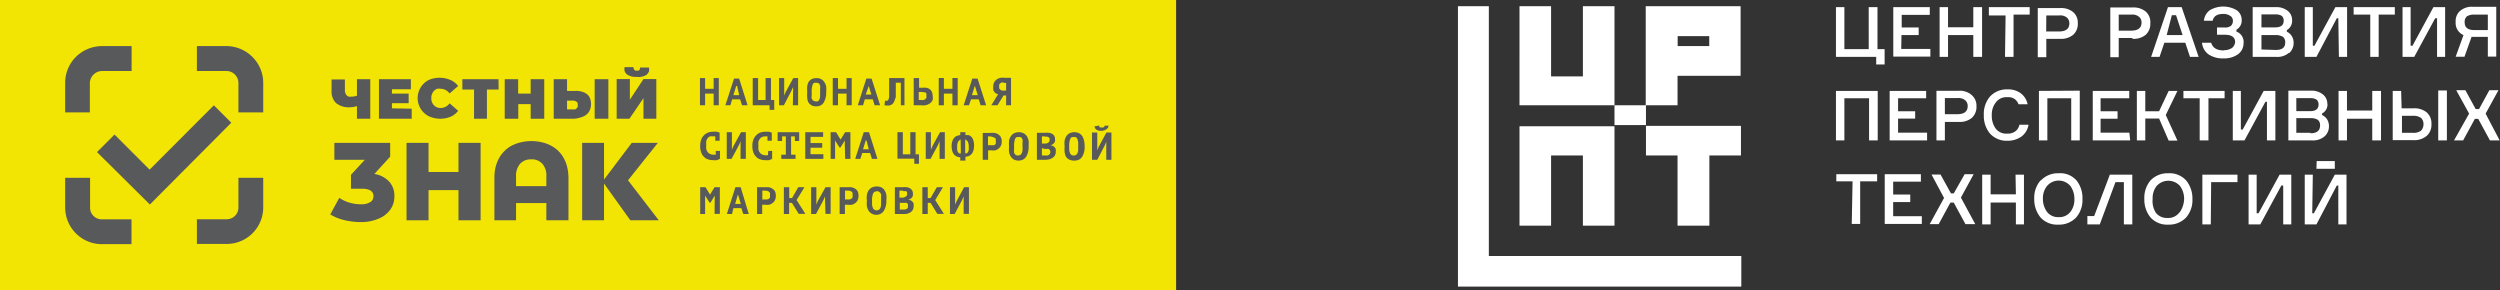<svg xmlns="http://www.w3.org/2000/svg" id="a43b001b-1236-4aff-a8b3-c1cafb0509dd" data-name="&#x421;&#x43B;&#x43E;&#x439; 1" viewBox="0 0 213.69 24.81"><rect x="0" y="0" width="213.69" height="24.81" fill="#333333" stroke="none"/><defs><style>.a30c0817-aa58-4142-ba90-842c6d91a80a{fill:#fff;fill-rule:evenodd;}.bc15b776-03e3-4553-aac9-196c48253587{fill:#f3e503;}.bec07953-eeb4-4513-aa63-fe06c285dbe7{fill:#58595b;}</style></defs><g id="b317f175-313f-4ab8-8097-cba3dc2bb1ae" data-name="&#x421;&#x43B;&#x43E;&#x439; 2"><g id="a7c48be4-8640-410e-9d35-edaa78f750ca" data-name="&#x421;&#x43B;&#x43E;&#x439; 1-2"><path class="a30c0817-aa58-4142-ba90-842c6d91a80a" d="M140.69,13.29h2.7v6h2.72v-6h2.7V10.76h-8.12Zm-8.11,0v6h-2.7v-8.5H138v8.5h-2.7v-6Zm65.44.48h1.55v.66H198Zm-17.92,1.8-1.1,2.9h-.58v.71h1.06l1.34-3.61h.72v3.61h.72V14.93h-1.92Zm17.54,2.66h.14l1.79-3.3h1v4.25h-.7V15.86h-.13L198,19.18h-1V14.93h.69Zm-4.59,0h-.16v-3.3h-.69v4.25h1l1.8-3.32h.16v3.32h.69V14.93h-1Zm-4.08.95h-.72V14.93h3v.64H189Zm-2.7-1a1.17,1.17,0,0,1-1,.45,1.19,1.19,0,0,1-1-.45A1.85,1.85,0,0,1,184,17a1.66,1.66,0,0,1,.34-1.1,1.336,1.336,0,0,1,2,0,1.85,1.85,0,0,1,.35,1.1,2.09,2.09,0,0,1-.35,1.11m-1-3.3a2,2,0,0,0-1.52.61,2.29,2.29,0,0,0-.53,1.58,2.4,2.4,0,0,0,.53,1.59,1.91,1.91,0,0,0,1.52.61,2,2,0,0,0,1.52-.61A2.26,2.26,0,0,0,187.4,17a2.4,2.4,0,0,0-.54-1.58,1.91,1.91,0,0,0-1.52-.61m-9.37,3.75a1.19,1.19,0,0,0,1-.45,1.67,1.67,0,0,0,.34-1.11,1.85,1.85,0,0,0-.34-1.1,1.31,1.31,0,0,0-2,0,1.67,1.67,0,0,0-.35,1.1,1.86,1.86,0,0,0,.35,1.11,1.19,1.19,0,0,0,1,.45m-1.52-3.14a2,2,0,0,1,1.52-.61,1.85,1.85,0,0,1,1.52.61A2.4,2.4,0,0,1,178,17a2.26,2.26,0,0,1-.54,1.59,2,2,0,0,1-1.52.61,1.91,1.91,0,0,1-1.52-.61,2.41,2.41,0,0,1-.54-1.59,2.25,2.25,0,0,1,.54-1.58m-2.11,1.19h-2.16V14.93h-.72v4.25h.72V17.31h2.16v1.87H173V14.93h-.72Zm-4.38-1.72h.77l-1.09,2,1.23,2.27H168l-1-1.84h-.29l-1,1.84h-.77l1.23-2.24-1.07-2h.77l.89,1.61H167Zm-6.11,2.38h1.46v-.64h-1.46v-1.1h2.37v-.64H161.1v4.25h3.17v-.66h-2.45Zm-3.47-1.77h-1.39v-.61h3.49v.61H159v3.64h-.72Zm54.11-5.79,1.1-2h-.78l-.88,1.61h-.29l-.88-1.61h-.78l1.1,2L209.76,12h.78l1-1.84h.29l1,1.84h.83Zm-6.24,1.64a1.06,1.06,0,0,0,.72-.18.79.79,0,0,0,.21-.56.7.7,0,0,0-.21-.53,1.13,1.13,0,0,0-.72-.18h-.91v1.45Zm-.94-2.09h1a1.65,1.65,0,0,1,1.15.35,1.26,1.26,0,0,1,.4,1,1.26,1.26,0,0,1-.4,1,1.65,1.65,0,0,1-1.15.37h-1.76V7.77h.72Zm3.87-1.53h-.74V12h.74Zm-8.54,1.72h2.16V7.77h.75V12h-.75V10.15h-2.16V12h-.72V7.77h.72Zm-3.12,1.9h-1.21V10.1h1.21a1.1,1.1,0,0,1,.64.15.59.59,0,0,1,.18.48c0,.45-.29.66-.82.66m-1.21-3h1.18a1,1,0,0,1,.56.13.55.55,0,0,1,.16.42c0,.37-.24.56-.72.56h-1.18Zm2.65.47a1.0 1,0,0,0-.38-.79,1.52,1.52,0,0,0-1-.32H195.6V12h2a1.52,1.52,0,0,0,1.1-.35,1.13,1.13,0,0,0,.37-.87,1.1,1.1,0,0,0-.16-.58,1,1,0,0,0-.43-.37V9.7a.86.86,0,0,0,.46-.85M193.77,12V8.7h-.13L191.85,12h-1V7.77h.69v3.3h.16l1.79-3.3h1V12Zm-5,0V8.4h1.38V7.77h-3.52V8.4h1.39V12Zm-4.22-1.87h-1.18V12h-.72V7.77h.72V9.51h1.18l.82-1.74h.75l-1,2.06,1,2.19h-.75Zm-2.54,1.21h-2.46V10.15H181V9.51h-1.45V8.4H182V7.77h-3.12V12h3.2Zm-4.24-3.59V12h-.73V8.4H175V12h-.72V7.77Zm-5.53,3.49a1.06,1.06,0,0,1-.67.18,1.12,1.12,0,0,1-1-.45,1.85,1.85,0,0,1-.32-1.11,1.68,1.68,0,0,1,.35-1.11,1.11,1.11,0,0,1,1-.44.88.88,0,0,1,.93.6h.78a1.55,1.55,0,0,0-.56-.92,1.81,1.81,0,0,0-1.15-.35,1.94,1.94,0,0,0-1.5.61,2.27,2.27,0,0,0-.53,1.59,2.33,2.33,0,0,0,.53,1.58,1.91,1.91,0,0,0,1.5.61,2,2,0,0,0,1.2-.37,1.56,1.56,0,0,0,.59-1h-.78a.91.91,0,0,1-.37.58m-6-1.48h1.07c.59,0,.88-.24.88-.69a.65.65,0,0,0-.21-.5.94.94,0,0,0-.67-.19h-1.07Zm-.72-2h1.9a1.53,1.53,0,0,1,1.12.37,1.2,1.2,0,0,1,.4.95,1.26,1.26,0,0,1-.4,1,1.62,1.62,0,0,1-1.12.34h-1.18V12h-.72Zm-3.28,2.38h1.46V9.51h-1.46V8.4h2.4V7.77h-3.12V12h3.2v-.66h-2.48ZM157.65,12h-.72V7.77h3.57V12h-.74V8.4h-2.11ZM210.86,1.4a1.08,1.08,0,0,1,.64-.15h1.15V2.57H211.5c-.56,0-.83-.22-.83-.66a.62.62,0,0,1,.19-.51m-.21,3.46.61-1.71h1.39V4.84h.72V.58h-2a1.54,1.54,0,0,0-1.09.35,1.16,1.16,0,0,0-.38.95A1.13,1.13,0,0,0,210.57,3l-.67,1.85h.75ZM209,.61V4.86h-.69V1.56h-.16l-1.79,3.3h-1V.61h.69v3.3h.16L208,.61Zm-6.4,4.25h.72V1.25h1.38V.61h-3.52v.64h1.42Zm-2.73-3.3h-.13L198,4.86h-1V.61h.69v3.3h.14l1.79-3.3h1V4.86h-.7ZM193.3,4.23V3h1.21a1.09,1.09,0,0,1,.64.16.59.59,0,0,1,.18.48c0,.42-.26.63-.82.63Zm0-3h1.18a1,1,0,0,1,.56.13.55.55,0,0,1,.16.42c0,.37-.24.56-.72.56H193.3Zm2.38,3.3a1.15,1.15,0,0,0,.37-.87,1.08,1.08,0,0,0-.16-.58,1,1,0,0,0-.42-.37V2.57a.9.9,0,0,0,.45-.85,1,1,0,0,0-.37-.79,1.54,1.54,0,0,0-1-.32h-2V4.86h2a1.49,1.49,0,0,0,1.09-.34m-10-3.22H186l.56,1.7H185.2ZM185,3.65h1.79l.4,1.21h.74L186.48.61h-1.17l-1.44,4.25h.72Zm-2.83-2.4H181.1V2.62h1.07c.58,0,.88-.24.88-.69a.62.62,0,0,0-.22-.5.9.9,0,0,0-.66-.18m.1,2H181.1V4.89h-.72V.64h1.89a1.64,1.64,0,0,1,1.13.34,1.2,1.2,0,0,1,.4,1,1.26,1.26,0,0,1-.4,1,1.64,1.64,0,0,1-1.13.34m-7.36-2H176a.93.93,0,0,1,.67.18.65.65,0,0,1,.21.5c0,.45-.29.69-.88.69h-1.1Zm0,2h1.17a1.62,1.62,0,0,0,1.12-.34,1.23,1.23,0,0,0,.4-1,1.17,1.17,0,0,0-.4-.95,1.62,1.62,0,0,0-1.12-.34h-1.9v4.2h.73Zm-3.48-2H170V.61h3.49v.64h-1.38V4.86h-.73ZM166.51,3h2.16V4.86h.75V.61h-.75V2.33h-2.16V.61h-.72V4.86h.72Zm-4,1.18H165v.66h-3.17V.61h3.12v.66h-2.4V2.35H164V3h-1.47Zm-1.42,1.33h-.72V4.86h-3.44V.61h.72V4.2h2.08V.61h.75V4.2h.61Zm29-1.22a1.23,1.23,0,0,0,.69-.19.73.73,0,0,0,.27-.5c0-.42-.3-.63-.88-.63h-.67V2.35h.67a.78.78,0,0,0,.53-.15.6.6,0,0,0,.16-.43.48.48,0,0,0-.24-.42,1,1,0,0,0-.59-.16c-.53,0-.82.21-.9.58h-.75a1.28,1.28,0,0,1,.51-.9,2.27,2.27,0,0,1,2.29,0,1,1,0,0,1,.43.82.9.9,0,0,1-.45.85V2.7a.94.94,0,0,1,.61,1,1.16,1.16,0,0,1-.45.92,2,2,0,0,1-1.26.37,2.16,2.16,0,0,1-1.28-.34,1.37,1.37,0,0,1-.56-1H189c.14.45.48.66,1.1.66M143.4,3.09h2.7v.85h-2.7ZM138,.53h-2.7v6h-2.72v-6h-2.7V9H138v1.69h2.69V9h2.7V6.48h5.39V.53h-8.11V9H138Zm-10.74,0V21.88h21.58V24.5H124.62V.53Z"></path><rect class="bc15b776-03e3-4553-aac9-196c48253587" width="100.53" height="24.81"></rect><path class="bec07953-eeb4-4513-aa63-fe06c285dbe7" d="M61,8h-.73V9h-.44V6.67h.44v.92H61V6.67h.44V9H61Z"></path><path class="bec07953-eeb4-4513-aa63-fe06c285dbe7" d="M62.43,9H62l.74-2.28h.44L63.9,9h-.47l-.17-.51h-.68Zm.49-1.63-.23.76h.49L63,7.32Z"></path><path class="bec07953-eeb4-4513-aa63-fe06c285dbe7" d="M66.18,9.39h-.4V9H64.34V6.67h.46V8.55h.64V6.67h.46V8.55h.28Z"></path><path class="bec07953-eeb4-4513-aa63-fe06c285dbe7" d="M67.79,7.74v-.3h0l-.14.31L67,9h-.41V6.67h.44V8.16h0l.14-.32.64-1.17h.41V9h-.45Z"></path><path class="bec07953-eeb4-4513-aa63-fe06c285dbe7" d="M69.78,9.09A.75.75,0,0,1,69.37,9a.72.72,0,0,1-.27-.25 1.0 1,0,0,1-.1-.38,2.72,2.72,0,0,1,0-.49,2.941,2.941,0,0,1,0-.51A1,1,0,0,1,69.12,7a.69.69,0,0,1,.27-.24.78.78,0,0,1,.39-.08.71.71,0,0,1,.41.09.65.65,0,0,1,.27.25,1,1,0,0,1,.16.38,2.72,2.72,0,0,1,0,.49,1.64,1.64,0,0,1-.22.89.65.65,0,0,1-.28.24A.74.74,0,0,1,69.78,9.09Zm0-2a.23.23,0,0,0-.32.16,1.71,1.71,0,0,0-.08.6v.32a.74.74,0,0,0,0,.25.43.43,0,0,0,.12.17.33.33,0,0,0,.21.07.46.46,0,0,0,.2,0,.35.35,0,0,0,.12-.15.72.72,0,0,0,.07-.25V7.9a3.001,3.001,0,0,0,0-.31.8.8,0,0,0,0-.26.41.41,0,0,0-.1-.19.34.34,0,0,0-.22-.07Z"></path><path class="bec07953-eeb4-4513-aa63-fe06c285dbe7" d="M72.36,8h-.73V9h-.45V6.67h.45v.92h.73V6.67h.44V9h-.44Z"></path><path class="bec07953-eeb4-4513-aa63-fe06c285dbe7" d="M73.77,9h-.45l.73-2.28h.45L75.23,9h-.47l-.16-.51h-.68Zm.48-1.63L74,8.08h.48l-.23-.76Z"></path><path class="bec07953-eeb4-4513-aa63-fe06c285dbe7" d="M77,7.07h-.43V8.12a.632.632,0,0,1-.07.36,1.17,1.17,0,0,1-.1.26.58.58,0,0,1-.22.22.54.54,0,0,1-.25.06h-.14L75.6,9l.05-.39h.19a.28.28,0,0,0,.1-.09A1.43,1.43,0,0,0,76,8.26V6.67h1.31V9H77Z"></path><path class="bec07953-eeb4-4513-aa63-fe06c285dbe7" d="M78.76,9H78.1V6.67h.46V7.5h.31a1.65,1.65,0,0,1,.32,0,.66.66,0,0,1,.27.12.51.51,0,0,1,.19.22.94.94,0,0,1,.07.37.74.74,0,0,1,0,.33.76.76,0,0,1-.2.27A1,1,0,0,1,78.76,9Zm0-1.14h-.23v.69h.23a.47.47,0,0,0,.17,0,.35.35,0,0,0,.15-.07.29.29,0,0,0,.1-.12.32.32,0,0,0,0-.17.4.4,0,0,0,0-.19.52.52,0,0,0-.1-.11.44.44,0,0,0-.08,0Z"></path><path class="bec07953-eeb4-4513-aa63-fe06c285dbe7" d="M81.41,8h-.73V9h-.44V6.67h.44v.92h.73V6.67h.45V9h-.45Z"></path><path class="bec07953-eeb4-4513-aa63-fe06c285dbe7" d="M82.82,9h-.45l.74-2.28h.45L84.29,9h-.47l-.16-.51H83Zm.49-1.63-.23.76h.49l-.23-.76Z"></path><path class="bec07953-eeb4-4513-aa63-fe06c285dbe7" d="M85.26,9h-.53l.58-.94A1.19,1.19,0,0,1,85.16,8,.4.4,0,0,1,85,7.86a.44.44,0,0,1-.1-.19,1.09,1.09,0,0,1,0-.26A.7.7,0,0,1,85,7a.78.78,0,0,1,.24-.24 1.0 1,0,0,1,.28-.11,1.3,1.3,0,0,1,.34,0h.56V9H86V8.16h-.22Zm.54-1.95h-.15a.35.35,0,0,0-.14.06.58.58,0,0,0-.1.12.32.32,0,0,0,0,.16.41.41,0,0,0,0,.16.31.31,0,0,0,.09.11.35.35,0,0,0,.16.08.58.58,0,0,0,.19,0H86V7.09h-.2Z"></path><path class="bec07953-eeb4-4513-aa63-fe06c285dbe7" d="M61.18,12.9h.36v.67a1.11,1.11,0,0,1-.27.12,1.859,1.859,0,0,1-.33,0,1.23,1.23,0,0,1-.42-.07.75.75,0,0,1-.34-.21.91.91,0,0,1-.24-.37,1.35,1.35,0,0,1-.09-.56,1.42,1.42,0,0,1,.1-.58,1,1,0,0,1,.61-.58,1.21,1.21,0,0,1,.38-.06,1.869,1.869,0,0,1,.34,0l.23.08v.69h-.37v-.37a.75.75,0,0,0-.21,0,.52.52,0,0,0-.24,0,.45.45,0,0,0-.19.14.67.67,0,0,0-.13.25,1.49,1.49,0,0,0,0,.36,1.2,1.2,0,0,0,0,.33.68.68,0,0,0,.12.26.62.62,0,0,0,.2.16.66.66,0,0,0,.27.06h.22Z"></path><path class="bec07953-eeb4-4513-aa63-fe06c285dbe7" d="M63.3,12.38v-.3h0l-.13.31-.64,1.19h-.41V11.3h.44v1.49h0l.14-.32.64-1.17h.41v2.28H63.3Z"></path><path class="bec07953-eeb4-4513-aa63-fe06c285dbe7" d="M65.67,12.9H66v.67a1.11,1.11,0,0,1-.27.12,1.859,1.859,0,0,1-.33,0,1.23,1.23,0,0,1-.42-.07.75.75,0,0,1-.34-.21.91.91,0,0,1-.24-.37,1.35,1.35,0,0,1-.09-.56,1.42,1.42,0,0,1,.1-.58,1.08,1.08,0,0,1,.26-.37.84.84,0,0,1,.35-.21,1.32,1.32,0,0,1,.39-.06h.33l.23.08v.69H65.6v-.37a.75.75,0,0,0-.21,0,.56.56,0,0,0-.43.19.85.85,0,0,0-.13.25,1.49,1.49,0,0,0,0,.36,1.2,1.2,0,0,0,0,.33.68.68,0,0,0,.12.26.62.62,0,0,0,.2.16.66.66,0,0,0,.27.06h.22Z"></path><path class="bec07953-eeb4-4513-aa63-fe06c285dbe7" d="M66.78,13.22h.39V11.66h-.32v.39h-.38V11.3h1.84v.75h-.37v-.39h-.32v1.56H68v.36H66.78Z"></path><path class="bec07953-eeb4-4513-aa63-fe06c285dbe7" d="M68.83,11.3h1.53v.4H69.28v.53h1v.4h-1v.55h1.1v.4H68.83Z"></path><path class="bec07953-eeb4-4513-aa63-fe06c285dbe7" d="M72.21,12.37v-.36h0l-.37.6h-.08l-.38-.6h0v1.57H71V11.3h.46l.39.63h0l.39-.63h.45v2.28h-.45Z"></path><path class="bec07953-eeb4-4513-aa63-fe06c285dbe7" d="M73.54,13.58H73.1l.73-2.28h.45L75,13.58h-.47l-.16-.5H73.7ZM74,12l-.23.76h.49l-.2-.76Z"></path><path class="bec07953-eeb4-4513-aa63-fe06c285dbe7" d="M78.55,14h-.4v-.44H76.71V11.3h.46v1.89h.64V11.3h.45v1.89h.29Z"></path><path class="bec07953-eeb4-4513-aa63-fe06c285dbe7" d="M80.31,12.38v-.3h0l-.13.31-.64,1.19h-.41V11.3h.44v1.49h0l.14-.32.64-1.17h.41v2.28h-.45Z"></path><path class="bec07953-eeb4-4513-aa63-fe06c285dbe7" d="M82.52,13.73h-.44v-.28a1.4,1.4,0,0,1-.28-.06.81.81,0,0,1-.24-.17.9.9,0,0,1-.16-.29,1.74,1.74,0,0,1-.06-.45,1.25,1.25,0,0,1,.07-.43.66.66,0,0,1,.17-.29.51.51,0,0,1,.23-.15.88.88,0,0,1,.27-.06V11.3h.44v.25a1.28,1.28,0,0,1,.27,0,.61.61,0,0,1,.24.15.71.71,0,0,1,.16.28,1.41,1.41,0,0,1,.07.45,1.74,1.74,0,0,1-.06.45.75.75,0,0,1-.16.29.66.66,0,0,1-.24.17,1.4,1.4,0,0,1-.28.06v.33Zm-.41-1.82A.42.42,0,0,0,82,12a.35.35,0,0,0-.1.11.79.79,0,0,0-.08.43,1.461,1.461,0,0,0,0,.29.56.56,0,0,0,.07.18.27.27,0,0,0,.11.1.28.28,0,0,0,.13,0Zm.39,0V13.1h.13a.24.24,0,0,0,.1-.1.36.36,0,0,0,.07-.18,1.431,1.431,0,0,0,0-.29.89.89,0,0,0-.08-.43.571.571,0,0,0-.11-.11A.33.33,0,0,0,82.5,11.91Z"></path><path class="bec07953-eeb4-4513-aa63-fe06c285dbe7" d="M84.45,13.66H84v-2.3h.64a2,2,0,0,1,.35,0,.94.94,0,0,1,.32.11.76.76,0,0,1,.23.24.74.74,0,0,1,.08.39.73.73,0,0,1-.07.36.64.64,0,0,1-.21.25.62.62,0,0,1-.28.14,1.27,1.27,0,0,1-.34,0h-.26v.8Zm.22-2h-.22v.75h.37A.44.44,0,0,0,85,12.4a.33.33,0,0,0,.11-.13.38.38,0,0,0,0-.21.3.3,0,0,0,0-.18.35.35,0,0,0-.1-.11l-.15-.06Z"></path><path class="bec07953-eeb4-4513-aa63-fe06c285dbe7" d="M87.08,13.73a1,1,0,0,1-.41-.09.81.81,0,0,1-.27-.25,1.37,1.37,0,0,1-.15-.38,2.729,2.729,0,0,1,0-.5,2.941,2.941,0,0,1,0-.51,1.17,1.17,0,0,1,.17-.38.81.81,0,0,1,.28-.24,1,1,0,0,1,.38-.08.91.91,0,0,1,.41.09.84.84,0,0,1,.28.25,1.37,1.37,0,0,1,.15.38,2.81,2.81,0,0,1,0,.49,1.57,1.57,0,0,1-.22.9.73.73,0,0,1-.28.24A1,1,0,0,1,87.08,13.73Zm0-2a.27.27,0,0,0-.19,0,.32.32,0,0,0-.13.15,1.77,1.77,0,0,0-.08.6v.32a.8.8,0,0,0,0,.26.66.66,0,0,0,.12.17.32.32,0,0,0,.21.06.35.35,0,0,0,.2-.05.33.33,0,0,0,.12-.14.77.77,0,0,0,.07-.26,2.17,2.17,0,0,0,0-.36v-.3a.75.75,0,0,0,0-.26.44.44,0,0,0-.12-.18.33.33,0,0,0-.2-.03Z"></path><path class="bec07953-eeb4-4513-aa63-fe06c285dbe7" d="M89.36,13.66h-.73V11.35h.7a1.63,1.63,0,0,1,.31,0,.77.77,0,0,1,.27.08.49.49,0,0,1,.2.18.53.53,0,0,1,.07.28,1.111,1.111,0,0,1,0,.17.41.41,0,0,1-.07.15.8.8,0,0,1-.13.13l-.19.08h0a.67.67,0,0,1,.19.05.33.33,0,0,1,.15.11.46.46,0,0,1,.11.16.999.999,0,0,1,0,.24.53.53,0,0,1-.07.3.58.58,0,0,1-.2.21,1.08,1.08,0,0,1-.29.13A1.86,1.86,0,0,1,89.36,13.66Zm-.3-1v.63h.29a.41.41,0,0,0,.16,0,.34.34,0,0,0,.14-.05.3.3,0,0,0,.09-.4.22.22,0,0,0-.12-.11.37.37,0,0,0-.15,0H89.3Zm.27-1h-.27v.61h.36a.65.65,0,0,0,.22-.11.861.861,0,0,0,.07-.1.36.36,0,0,0,0-.11.35.35,0,0,0,0-.14l-.09-.08a.29.29,0,0,0-.13-.05h-.15Z"></path><path class="bec07953-eeb4-4513-aa63-fe06c285dbe7" d="M91.8,13.73a1,1,0,0,1-.41-.09.84.84,0,0,1-.28-.25A1.37,1.37,0,0,1,91,13a2.729,2.729,0,0,1,0-.5,2.22,2.22,0,0,1,0-.5,1.14,1.14,0,0,1,.16-.38.81.81,0,0,1,.28-.24.985.985,0,0,1,.8.01.81.81,0,0,1,.27.25,1.37,1.37,0,0,1,.15.38,2.09,2.09,0,0,1,.05.49,1.57,1.57,0,0,1-.22.9.78.78,0,0,1-.27.24A1.09,1.09,0,0,1,91.8,13.73Zm0-2a.29.29,0,0,0-.2,0,.3.3,0,0,0-.12.15,1.57,1.57,0,0,0-.09.6v.32a1.22,1.22,0,0,0,.06.26.38.38,0,0,0,.12.17.31.31,0,0,0,.21.06.34.34,0,0,0,.19-.05.28.28,0,0,0,.12-.14.77.77,0,0,0,.07-.26v-.67a1.139,1.139,0,0,0-.06-.25.36.36,0,0,0-.12-.18.32.32,0,0,0-.18-.03Z"></path><path class="bec07953-eeb4-4513-aa63-fe06c285dbe7" d="M93.76,13.66h-.42V11.33h.45v1.52h0l.13-.32.65-1.2H95v2.33h-.44V12.12h0l-.13.31-.64,1.23Zm.44-2.48h-.25l-.19-.07a.53.53,0,0,1-.14-.12.42.42,0,0,1-.06-.19l.4-.07a.29.29,0,0,0,0,.09l.06.07a.29.29,0,0,0,.16,0h.16l.06-.07a.24.24,0,0,0,0-.08h.36a.64.64,0,0,1-.06.18.53.53,0,0,1-.13.13A.83.83,0,0,1,94.2,11.18Z"></path><path class="bec07953-eeb4-4513-aa63-fe06c285dbe7" d="M61.09,17.08v-.36h0l-.36.6h-.08l-.38-.6h0v1.57h-.42V16h.45l.39.63h0l.39-.63h.45v2.28h-.45Z"></path><path class="bec07953-eeb4-4513-aa63-fe06c285dbe7" d="M62.57,18.29h-.44L62.86,16h.45L64,18.29h-.47l-.16-.5h-.68Zm.49-1.63-.22.77h.48l-.23-.77Z"></path><path class="bec07953-eeb4-4513-aa63-fe06c285dbe7" d="M65.16,18.29h-.45V16h.98a1,1,0,0,1,.32.12.72.72,0,0,1,.23.23,1,1,0,0,1,0,.76.72.72,0,0,1-.21.25.92.92,0,0,1-.28.14,1.27,1.27,0,0,1-.34,0h-.26v.8Zm.22-2h-.22v.76h.38A.52.52,0,0,0,65.7,17a.43.43,0,0,0,.11-.12.52.52,0,0,0,0-.21.34.34,0,0,0,0-.18.32.32,0,0,0-.11-.12.34.34,0,0,0-.15-.06Z"></path><path class="bec07953-eeb4-4513-aa63-fe06c285dbe7" d="M67.69,17.34h-.24v.95H67V16h.46v.93h.24l.53-.93h.53l-.67,1.1.75,1.18h-.57Z"></path><path class="bec07953-eeb4-4513-aa63-fe06c285dbe7" d="M70.52,17.08v-.29h0l-.13.3-.64,1.2h-.42V16h.45v1.49h0l.13-.32L70.56,16H71v2.28h-.44Z"></path><path class="bec07953-eeb4-4513-aa63-fe06c285dbe7" d="M72.23,18.29h-.46V16h.99a1,1,0,0,1,.32.12.72.72,0,0,1,.23.23,1,1,0,0,1,0,.76.72.72,0,0,1-.21.25.92.92,0,0,1-.28.14,1.32,1.32,0,0,1-.34,0h-.26v.8Zm.22-2h-.22v.76h.37a.44.44,0,0,0,.16-.06.25.25,0,0,0,.11-.12.54.54,0,0,0,0-.21.48.48,0,0,0,0-.18.43.43,0,0,0-.11-.12l-.15-.06Z"></path><path class="bec07953-eeb4-4513-aa63-fe06c285dbe7" d="M74.94,18.36a.78.78,0,0,1-.69-.34,1.16,1.16,0,0,1-.15-.38,2,2,0,0,1,0-.49,1.77,1.77,0,0,1,0-.51,1,1,0,0,1,.16-.38.72.72,0,0,1,.28-.24,1,1,0,0,1,.8,0,.72.72,0,0,1,.27.25 1.0 1,0,0,1,.15.38,2,2,0,0,1,0,.49,1.55,1.55,0,0,1-.22.89.62.62,0,0,1-.27.24A.76.76,0,0,1,74.94,18.36Zm0-2a.35.35,0,0,0-.2.05.33.33,0,0,0-.12.16,1.53,1.53,0,0,0-.08.6v.32a1.14,1.14,0,0,0,.06.25.3.3,0,0,0,.12.17.31.31,0,0,0,.21.07.41.41,0,0,0,.19-.05.37.37,0,0,0,.13-.15,1,1,0,0,0,.06-.25v-.67a1.19,1.19,0,0,0,0-.26.43.43,0,0,0-.13-.17.31.31,0,0,0-.24-.09Z"></path><path class="bec07953-eeb4-4513-aa63-fe06c285dbe7" d="M77.21,18.29h-.54a1.129,1.129,0,0,1-.18,0V16h.69a1.62,1.62,0,0,1,.31,0,.71.71,0,0,1,.28.09.61.61,0,0,1,.19.17.55.55,0,0,1,.07.28.879.879,0,0,1,0,.17.46.46,0,0,1-.07.16.49.49,0,0,1-.13.12.46.46,0,0,1-.19.08h0l.19.05a.58.58,0,0,1,.15.11.62.62,0,0,1,.11.17.85.85,0,0,1,0,.23.57.57,0,0,1-.07.31.67.67,0,0,1-.2.21.81.81,0,0,1-.29.12A1.24,1.24,0,0,1,77.21,18.29Zm-.3-1v.62h.45l.14-.05a.52.52,0,0,0,.1-.11.32.32,0,0,0,0-.14.25.25,0,0,0,0-.17.52.52,0,0,0-.11-.1.42.42,0,0,0-.16,0h-.41Zm.28-1h-.31v.6h.36a.94.94,0,0,0,.22-.12.31.31,0,0,0,.07-.09.43.43,0,0,0,0-.11.32.32,0,0,0,0-.14.2.2,0,0,0-.09-.09.28.28,0,0,0-.12,0h-.15Z"></path><path class="bec07953-eeb4-4513-aa63-fe06c285dbe7" d="M79.54,17.34H79.3v.95h-.46V16h.46v.93h.24l.54-.93h.52l-.66,1.1.74,1.18h-.56Z"></path><path class="bec07953-eeb4-4513-aa63-fe06c285dbe7" d="M82.37,17.08v-.29h0l-.13.3-.64,1.2h-.4V16h.44v1.49h0l.14-.32L82.41,16h.41v2.28h-.45Z"></path><path class="bec07953-eeb4-4513-aa63-fe06c285dbe7" d="M19.37,6.07a1.025,1.025,0,0,1,1.01,1.01V9.61H22.5V7.08a3.12,3.12,0,0,0-.92-2.21,3.17,3.17,0,0,0-2.21-.93H16.83V6.07Z"></path><path class="bec07953-eeb4-4513-aa63-fe06c285dbe7" d="M20.38,17.74a1,1,0,0,1-1,1H16.83v2.11h2.54a3.12,3.12,0,0,0,3.13-3.11l0-.01V15.2H20.38Z"></path><path class="bec07953-eeb4-4513-aa63-fe06c285dbe7" d="M7.68,7.08A1.06,1.06,0,0,1,8.72,6.07h2.53V3.94H8.7a3.19,3.19,0,0,0-2.22.93,3.13,3.13,0,0,0-.91,2.21V9.61H7.68Z"></path><path class="bec07953-eeb4-4513-aa63-fe06c285dbe7" d="M8.7,18.75a1,1,0,0,1-1-1V15.2H5.57v2.54A3.14,3.14,0,0,0,8.7,20.87h2.54V18.75Z"></path><path class="bec07953-eeb4-4513-aa63-fe06c285dbe7" d="M12.81,17.48,8.29,13l1.5-1.5,3,3L18.28,9l1.49,1.49Z"></path><path class="bec07953-eeb4-4513-aa63-fe06c285dbe7" d="M33.28,15.54a1.78,1.78,0,0,1,.43,1.23,1.92,1.92,0,0,1-.31,1.09,2.22,2.22,0,0,1-1,.81,3.69,3.69,0,0,1-1.6.31,5.94,5.94,0,0,1-1.39-.17,4.19,4.19,0,0,1-1.18-.48L29,16.91a3,3,0,0,0,.87.41,3.48,3.48,0,0,0,1,.14,1.39,1.39,0,0,0,.77-.18.53.53,0,0,0,.21-.21.63.63,0,0,0,.07-.3c0-.43-.34-.64-1-.64H30V14.94l1.18-1.28h-2.6V12.21h4.77v1.18L32,14.87A2.17,2.17,0,0,1,33.28,15.54Z"></path><path class="bec07953-eeb4-4513-aa63-fe06c285dbe7" d="M41.08,12.21v6.62H39.19V16.25H36.63v2.58H34.75V12.21h1.88V14.7h2.56V12.21Z"></path><path class="bec07953-eeb4-4513-aa63-fe06c285dbe7" d="M48.59,18.83H46.7V17.36H44.11v1.47H42.26V15.25a4.13,4.13,0,0,1,.09-.93,3.58,3.58,0,0,1,.3-.79,2.69,2.69,0,0,1,.48-.63,2.37,2.37,0,0,1,.63-.46,3.17,3.17,0,0,1,.78-.28,3.71,3.71,0,0,1,.88-.1,3.8,3.8,0,0,1,.89.1,3,3,0,0,1,.77.28,2.6,2.6,0,0,1,.64.46,2.41,2.41,0,0,1,.47.63,2.8,2.8,0,0,1,.3.79,4.14,4.14,0,0,1,.1.93Zm-3.18-5.21a1.27,1.27,0,0,0-.51.08,1.3,1.3,0,0,0-.44.29,1.57,1.57,0,0,0-.35,1.1v.82H46.7v-.82a1.52,1.52,0,0,0-.35-1.1,1.26,1.26,0,0,0-.43-.29A1.24,1.24,0,0,0,45.41,13.62Z"></path><path class="bec07953-eeb4-4513-aa63-fe06c285dbe7" d="M51.63,15.69v3.14H49.76V12.21h1.87v3.14h0L54,12.21h2.23l-2.55,3.2,2.63,3.42H53.88Z"></path><path class="bec07953-eeb4-4513-aa63-fe06c285dbe7" d="M31.65,6.77v3.38H30.51V9.07a2.17,2.17,0,0,1-.62.1,1.68,1.68,0,0,1-1.15-.35,1.21,1.21,0,0,1-.31-.47,1.35,1.35,0,0,1-.09-.56v-1h1.14v.89a.68.68,0,0,0,.14.46.62.62,0,0,0,.19.12.85.85,0,0,0,.23,0,1.5,1.5,0,0,0,.47-.08V6.77Z"></path><path class="bec07953-eeb4-4513-aa63-fe06c285dbe7" d="M35.19,9.29v.86h-2.8V6.77h2.73v.86H33.5V8h1.43v.82H33.5v.44Z"></path><path class="bec07953-eeb4-4513-aa63-fe06c285dbe7" d="M36.64,9.93a1.74,1.74,0,0,1,0-3.09,2.35,2.35,0,0,1,1.87,0,1.63,1.63,0,0,1,.65.51l-.73.64a1,1,0,0,0-.33-.29.88.88,0,0,0-.42-.11.86.86,0,0,0-.32,0,.8.8,0,0,0-.27.18.77.77,0,0,0-.17.29.72.72,0,0,0-.05.33.76.76,0,0,0,.05.33.81.81,0,0,0,.17.28.8.8,0,0,0,.27.18.86.86,0,0,0,.32.05.91.91,0,0,0,.42-.11,1,1,0,0,0,.33-.29l.73.64a1.63,1.63,0,0,1-.65.51A2.35,2.35,0,0,1,36.64,9.93Z"></path><path class="bec07953-eeb4-4513-aa63-fe06c285dbe7" d="M42.62,7.65h-1v2.5h-1.1V7.65h-1V6.77h3.09Z"></path><path class="bec07953-eeb4-4513-aa63-fe06c285dbe7" d="M46.52,6.77v3.38H45.36V8.9H44.3v1.25H43.14V6.77h1.15V8h1.07V6.77Z"></path><path class="bec07953-eeb4-4513-aa63-fe06c285dbe7" d="M49,10.15H47.33V6.77h1.14v1h.71a1.82,1.82,0,0,1,.57.07,1.11,1.11,0,0,1,.42.21.75.75,0,0,1,.26.35,1.32,1.32,0,0,1,.09.48,1.39,1.39,0,0,1-.1.53,1,1,0,0,1-.3.39,1.21,1.21,0,0,1-.47.23A2.13,2.13,0,0,1,49,10.15ZM48.47,8.6v.75H49a.44.44,0,0,0,.16,0,.38.38,0,0,0,.13-.09.42.42,0,0,0,.09-.14.41.41,0,0,0,0-.16.68.68,0,0,0,0-.14.44.44,0,0,0-.08-.11A.56.56,0,0,0,49,8.6ZM52,10.15H50.83V6.77H52Z"></path><path class="bec07953-eeb4-4513-aa63-fe06c285dbe7" d="M56.1,10.15H55V8.39l-1.2,1.76H52.71V6.76h1.13V8.52L55,6.76h1.1ZM54.4,6.57a1.28,1.28,0,0,1-.81-.21.69.69,0,0,1-.2-.28.8.8,0,0,1,0-.34h.76a.32.32,0,0,0,.07.23.41.41,0,0,0,.11.07h.12A.32.32,0,0,0,54.64,6a.37.37,0,0,0,.07-.23h.76a.8.8,0,0,1,0,.34,1,1,0,0,1-.2.28A1.31,1.31,0,0,1,54.4,6.57Z"></path></g></g></svg>